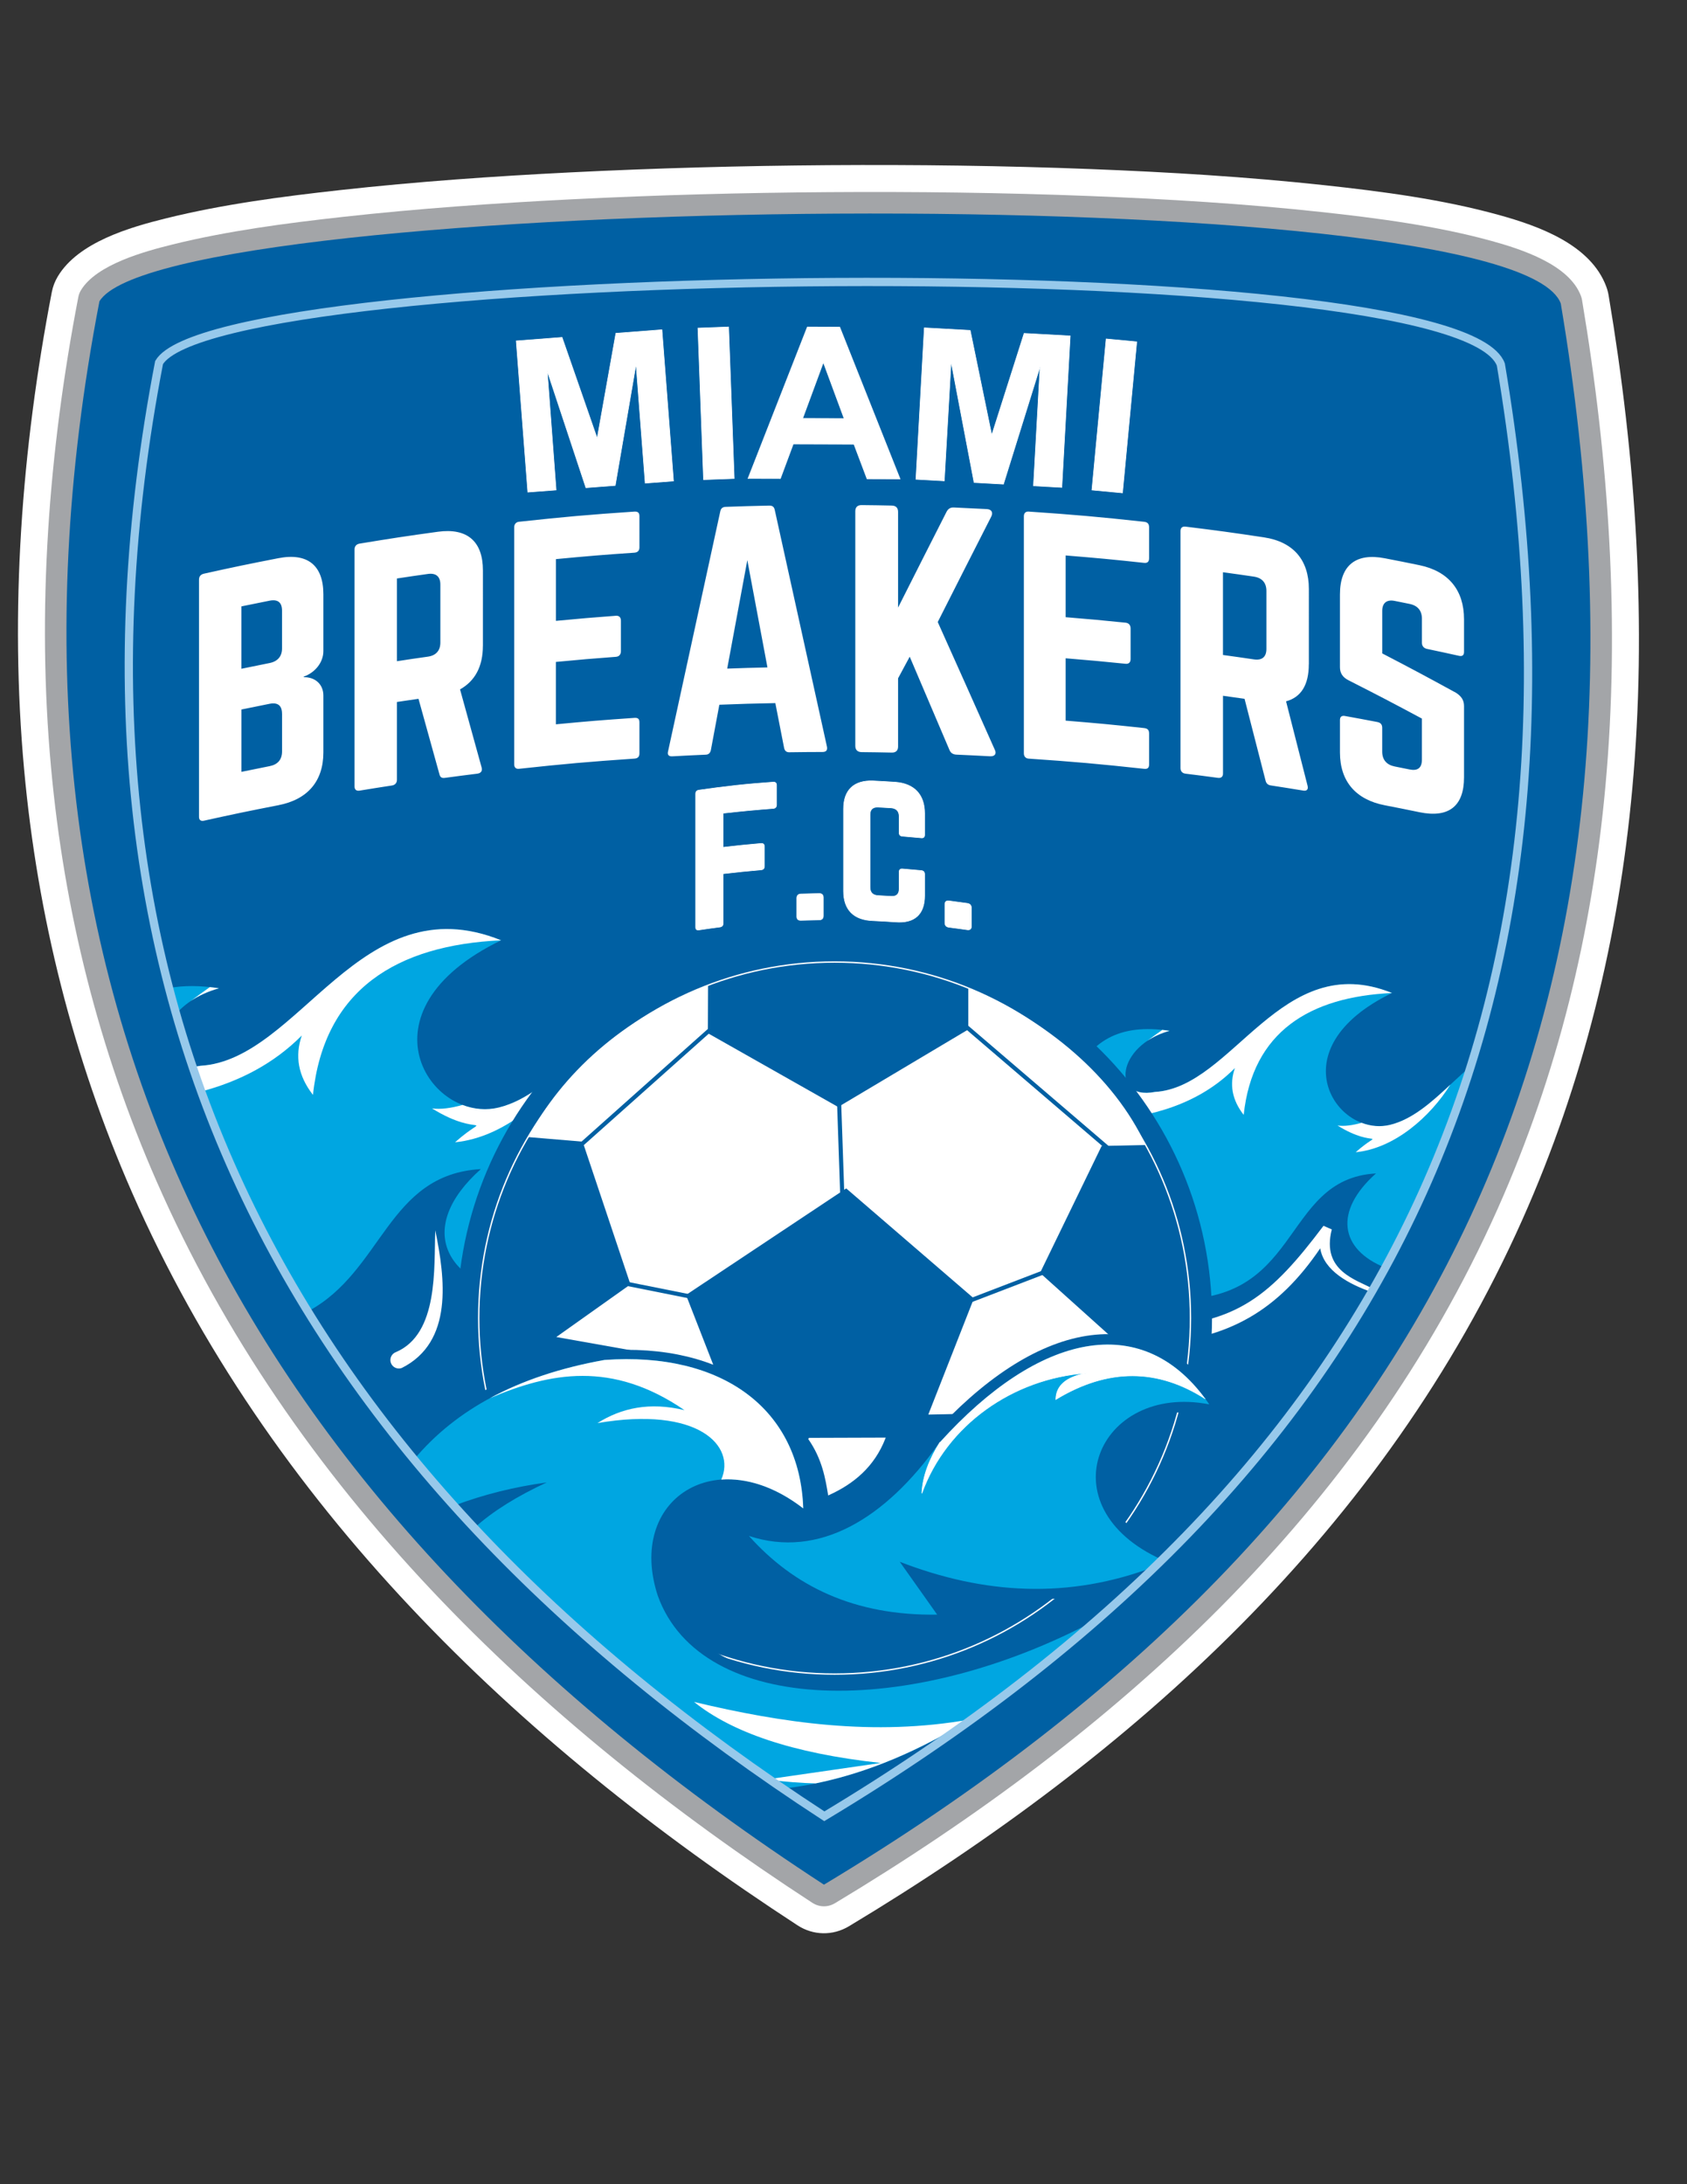 <?xml version="1.0" encoding="utf-8"?>
<!-- Generator: Adobe Illustrator 24.3.0, SVG Export Plug-In . SVG Version: 6.00 Build 0)  -->
<svg version="1.1" id="Layer_1" xmlns="http://www.w3.org/2000/svg" xmlns:xlink="http://www.w3.org/1999/xlink" x="0px" y="0px"
	 viewBox="0 0 612 792" style="enable-background:new 0 0 612 792;" xml:space="preserve">
<rect x="0" y="0" width="612" height="792" fill="#333333" stroke="none"/>
<style type="text/css">
	.st0{fill-rule:evenodd;clip-rule:evenodd;fill:#FFFFFF;}
	.st1{fill-rule:evenodd;clip-rule:evenodd;fill:#A3A5A8;}
	.st2{fill-rule:evenodd;clip-rule:evenodd;fill:#0060A3;}
	.st3{fill:#FFFFFF;}
	.st4{fill:none;stroke:#FFFFFF;stroke-width:0.216;stroke-miterlimit:2.613;}
	.st5{fill-rule:evenodd;clip-rule:evenodd;fill:#00A6E1;}
	.st6{fill:none;stroke:#FFFFFF;stroke-width:0.5;stroke-miterlimit:2.613;}
	.st7{fill:none;stroke:#0060A3;stroke-width:6.755;stroke-linecap:round;stroke-linejoin:round;stroke-miterlimit:2.613;}
	.st8{fill:none;stroke:#0060A3;stroke-width:7.567;stroke-linecap:round;stroke-linejoin:round;stroke-miterlimit:2.613;}
	.st9{fill:none;stroke:#97C9EB;stroke-width:3;stroke-miterlimit:2.613;}
	.st10{fill:none;stroke:#0060A3;stroke-width:1.5;stroke-miterlimit:2.613;}
	.st11{fill:none;stroke:#0060A3;stroke-width:1.499;stroke-miterlimit:2.613;}
</style>
<g>
	<path class="st0" d="M20.98,100.22c7.44-12.39,26.06-17.8,39.34-21.07c20.63-5.1,41.95-7.88,63.06-10.22
		c27.7-3.06,55.52-5.01,83.35-6.41c31.25-1.57,62.54-2.4,93.84-2.63c31.76-0.22,63.52,0.19,95.25,1.42
		c28.19,1.1,56.37,2.79,84.43,5.82c21.24,2.3,42.96,5.14,63.58,10.84c14.39,3.99,33.27,10.72,38.9,26.01
		c0.38,1.03,0.66,2.08,0.84,3.16c9.91,58.97,14.02,119.22,8.58,178.87c-4.93,54.03-17.76,106.66-39.89,156.27
		C502.19,554.5,411.72,636.15,307.97,698.47c-5.83,3.5-12.96,3.37-18.65-0.34C187.08,631.6,97.47,545.43,47.84,432.27
		C26.5,383.6,13.62,332.14,8.77,279.24c-5.31-57.91-0.96-116.28,10.02-173.3C19.18,103.89,19.91,102.01,20.98,100.22"/>
	<path class="st1" d="M29.36,105.25c5.64-9.4,23.37-14.16,33.31-16.62c19.96-4.93,41.36-7.73,61.78-9.99
		c27.48-3.04,55.16-4.97,82.77-6.36c31.11-1.57,62.27-2.4,93.41-2.61c31.59-0.22,63.23,0.18,94.8,1.41
		c27.92,1.09,55.98,2.77,83.76,5.78c20.37,2.2,42.25,5.07,62.02,10.54c10.6,2.94,28.11,8.51,32.33,19.97
		c0.18,0.48,0.29,0.9,0.38,1.41c9.76,58.12,13.85,117.57,8.48,176.36c-4.84,53.03-17.37,104.49-39.09,153.18
		C494.1,548.65,404.94,628.82,302.94,690.09c-2.63,1.58-5.72,1.52-8.29-0.15c-100.6-65.47-189-150.21-237.85-261.6
		c-20.95-47.76-33.53-98.08-38.28-149.99c-5.23-57.02-0.93-114.42,9.88-170.56C28.57,106.85,28.87,106.07,29.36,105.25"/>
	<path class="st2" d="M36.07,109.27c-48.33,251,51.9,436.83,262.84,574.12c225.86-135.67,310.13-318.48,267.3-573.33
		C549.03,63.41,59.6,70.06,36.07,109.27"/>
	<path class="st3" d="M102.31,258.8c0-2.91-1.47-4.2-4.51-3.6c-4.1,0.81-6.14,1.22-10.23,2.07c0,9.05,0,13.57,0,22.61
		c4.09-0.85,6.14-1.26,10.24-2.07c2.93-0.58,4.51-2.33,4.51-5.36V258.8z M514.94,204.94c10.56,2.19,16.17,9.08,16.17,19.61v11.86
		c0,1.12-0.56,1.67-1.79,1.4c-4.67-1.03-7-1.54-11.67-2.52c-1.12-0.23-1.81-1.05-1.81-2.17v-8.73c0-2.91-1.46-4.79-4.49-5.41
		c-2.16-0.44-3.24-0.66-5.4-1.09c-2.81-0.56-4.51,0.69-4.51,3.6v15.44c10.73,5.57,16.07,8.43,26.75,14.27
		c1.91,1.21,2.92,2.67,2.92,4.8v25.87c0,10.52-5.6,14.82-16.17,12.64c-5.03-1.04-7.56-1.54-12.6-2.52
		c-10.47-2.04-16.24-8.63-16.24-19.15v-11.75c0-1.23,0.68-1.68,1.81-1.47c4.69,0.85,7.03,1.28,11.72,2.18
		c1.24,0.24,1.8,0.91,1.8,2.14v8.62c0,3.03,1.7,4.8,4.51,5.36c2.16,0.43,3.24,0.65,5.4,1.09c2.92,0.6,4.49-0.52,4.49-3.55v-14.9
		c-10.65-5.71-15.99-8.49-26.68-13.92c-2.04-1.04-3.05-2.56-3.05-4.69v-26.43c0-10.52,5.76-15.12,16.24-13.09
		C507.38,203.4,509.9,203.9,514.94,204.94 M454.89,239.1c2.95,0.43,4.53-0.89,4.53-3.8v-21.05c0-2.91-1.58-4.72-4.53-5.16
		c-4.49-0.66-6.74-0.98-11.23-1.59v30C448.15,238.11,450.4,238.44,454.89,239.1 M474.8,240.89c0,7.5-2.82,11.94-8.25,13.42
		c3.12,12.23,4.68,18.35,7.8,30.61c0.34,1.4-0.34,1.96-1.58,1.75c-4.7-0.77-7.06-1.15-11.77-1.87c-1.13-0.17-1.69-0.82-1.92-1.86
		c-3.04-11.84-4.56-17.75-7.59-29.55c-3.13-0.45-4.69-0.67-7.82-1.1v28.22c0,1.12-0.68,1.7-1.81,1.55
		c-4.72-0.64-7.08-0.94-11.8-1.52c-1.14-0.14-1.81-0.89-1.81-2.01v-86c0-1.12,0.68-1.71,1.81-1.57c11.4,1.4,17.1,2.17,28.47,3.89
		c10.64,1.61,16.29,8.19,16.29,18.72V240.89z M416.86,202.4c0,1.12-0.45,1.85-1.81,1.7c-11.37-1.23-17.07-1.76-28.46-2.69v22.39
		c8.7,0.7,13.04,1.11,21.74,1.99c1.14,0.12,1.82,0.85,1.82,2.09v11.09c0,1.23-0.68,1.83-1.82,1.72c-8.69-0.88-13.04-1.28-21.74-1.99
		v22.61c11.39,0.92,17.08,1.46,28.46,2.69c1.36,0.15,1.81,0.77,1.81,2v11.2c0,1.12-0.45,1.74-1.81,1.58
		c-16.74-1.81-25.14-2.55-41.91-3.7c-1.02-0.06-1.71-0.78-1.71-1.9v-86c0-1.12,0.68-1.75,1.71-1.68c16.78,1.15,25.17,1.88,41.91,3.7
		c1.36,0.15,1.81,0.87,1.81,1.99V202.4z M347.02,273.64c-1.37-0.06-2.17-0.64-2.62-1.79c-5.75-13.54-8.63-20.28-14.38-33.73
		c-1.69,3.14-2.53,4.69-4.22,7.84c0,9.9,0,14.85,0,24.74c0,1.45-0.8,2.22-2.28,2.19c-4.38-0.09-6.57-0.13-10.96-0.17
		c-1.48-0.02-2.28-0.81-2.28-2.26v-85.09c0-1.46,0.8-2.23,2.28-2.22c4.39,0.04,6.58,0.08,10.96,0.17c1.49,0.03,2.28,0.83,2.28,2.29
		v34.7c7.03-13.95,10.55-20.89,17.58-34.72c0.57-1.1,1.37-1.62,2.63-1.57c4.79,0.21,7.19,0.32,11.98,0.57
		c1.71,0.09,2.39,1.24,1.59,2.77c-7.75,15.21-11.63,22.84-19.39,38.19c8.26,18.4,12.39,27.64,20.65,46.2c0.8,1.5,0.12,2.58-1.7,2.48
		C354.28,273.97,351.85,273.85,347.02,273.64 M271.11,203.12c-2.92,15.71-4.39,23.59-7.3,39.32c5.84-0.21,8.76-0.3,14.6-0.43
		C275.48,226.45,274.03,218.67,271.11,203.12 M286.29,272.77c-1.03,0.01-1.6-0.53-1.83-1.54c-1.28-6.52-1.92-9.77-3.19-16.28
		c-8.13,0.16-12.19,0.27-20.31,0.59c-1.23,6.58-1.85,9.88-3.08,16.48c-0.23,1.01-0.8,1.59-1.83,1.63c-4.88,0.21-7.32,0.33-12.21,0.6
		c-1.25,0.06-1.82-0.57-1.48-1.82c7.57-34.87,11.36-52.28,18.94-87.01c0.23-1.13,0.91-1.59,1.94-1.63
		c6.34-0.23,9.51-0.32,15.86-0.46c1.03-0.02,1.72,0.41,1.95,1.52c7.58,34.3,11.37,51.47,18.95,85.91c0.23,1.23-0.23,1.9-1.6,1.91
		C293.55,272.69,291.13,272.7,286.29,272.77 M231.98,198.38c0,1.12-0.46,1.93-1.83,2.03c-11.4,0.77-17.1,1.25-28.48,2.33v22.39
		c8.69-0.83,13.05-1.2,21.76-1.85c1.14-0.08,1.82,0.55,1.82,1.78c0,4.43,0,6.64,0,11.07c0,1.23-0.69,1.96-1.83,2.04
		c-8.71,0.65-13.07,1.02-21.76,1.85v22.62c11.38-1.09,17.08-1.55,28.48-2.33c1.37-0.1,1.83,0.43,1.83,1.66v11.2
		c0,1.12-0.46,1.82-1.83,1.91c-16.77,1.15-25.16,1.89-41.9,3.7c-1.02,0.11-1.7-0.48-1.7-1.6c0-34.4,0-51.6,0-85.99
		c0-1.12,0.68-1.87,1.7-1.99c16.74-1.81,25.12-2.55,41.9-3.69c1.37-0.09,1.83,0.55,1.83,1.66V198.38z M155.21,238.11
		c2.94-0.41,4.54-2.19,4.54-5.1c0-8.42,0-12.63,0-21.05c0-2.91-1.59-4.26-4.53-3.84c-4.49,0.63-6.74,0.96-11.22,1.64v30
		C148.47,239.07,150.72,238.74,155.21,238.11 M175.18,234.16c0,7.5-2.84,12.76-8.29,15.82c3.14,11.33,4.7,16.99,7.84,28.35
		c0.34,1.3-0.34,2.05-1.59,2.21c-4.73,0.58-7.08,0.89-11.8,1.53c-1.14,0.16-1.7-0.33-1.92-1.3c-3.04-10.96-4.56-16.43-7.6-27.38
		c-3.13,0.45-4.69,0.68-7.82,1.15v28.22c0,1.12-0.67,1.89-1.8,2.06c-4.71,0.72-7.07,1.1-11.77,1.87c-1.13,0.19-1.81-0.37-1.81-1.49
		v-86c0-1.11,0.68-1.89,1.81-2.08c11.35-1.87,17.03-2.74,28.42-4.3c10.66-1.46,16.34,3.49,16.34,14.01V234.16z M102.31,221.41
		c0-2.91-1.47-4.2-4.51-3.6c-4.1,0.81-6.14,1.22-10.24,2.07v22.62c4.09-0.85,6.14-1.27,10.24-2.08c2.93-0.58,4.51-2.45,4.51-5.25
		V221.41z M117.31,236.09c0,4.14-3.06,7.83-7.11,9.25v0.21c4.05-0.08,7.11,2.52,7.11,6.66c0,8.24,0,12.36,0,20.6
		c0,10.53-5.76,17.12-16.35,19.17c-10.81,2.11-16.21,3.22-26.98,5.61c-1.12,0.25-1.79-0.26-1.79-1.38v-86
		c0-1.23,0.67-1.94,1.79-2.19c10.77-2.39,16.17-3.51,26.98-5.61c10.58-2.06,16.35,2.55,16.35,13.07V236.09z"/>
	<path class="st3" d="M281.7,291.9c0,0.73-0.43,1.19-1.17,1.24c-6.07,0.46-12.13,1.03-18.19,1.72v12.38
		c4.59-0.53,9.2-1.02,13.79-1.4c0.73-0.06,1.17,0.34,1.17,1.06v7.24c0,0.8-0.44,1.19-1.17,1.26c-4.6,0.39-9.2,0.87-13.79,1.41v9.02
		v9.01c0,0.72-0.44,1.2-1.17,1.3c-2.55,0.32-5.1,0.69-7.63,1.06c-0.81,0.12-1.17-0.26-1.17-0.98v-24.18v-24.19
		c0-0.72,0.36-1.22,1.17-1.34c4.49-0.64,9-1.24,13.5-1.73c4.49-0.49,9-0.85,13.5-1.18c0.74-0.05,1.17,0.36,1.17,1.08V291.9z"/>
	<path class="st4" d="M281.7,291.9c0,0.73-0.43,1.19-1.17,1.24c-6.07,0.46-12.13,1.03-18.19,1.72v12.38
		c4.59-0.53,9.2-1.02,13.79-1.4c0.73-0.06,1.17,0.34,1.17,1.06v7.24c0,0.8-0.44,1.19-1.17,1.26c-4.6,0.39-9.2,0.87-13.79,1.41v9.02
		v9.01c0,0.72-0.44,1.2-1.17,1.3c-2.55,0.32-5.1,0.69-7.63,1.06c-0.81,0.12-1.17-0.26-1.17-0.98v-24.18v-24.19
		c0-0.72,0.36-1.22,1.17-1.34c4.49-0.64,9-1.24,13.5-1.73c4.49-0.49,9-0.85,13.5-1.18c0.74-0.05,1.17,0.36,1.17,1.08V291.9z"/>
	<path class="st3" d="M289.06,325.68c0-0.94,0.51-1.47,1.47-1.51c2.22-0.06,4.44-0.12,6.67-0.17c0.96,0,1.47,0.49,1.47,1.44v6.67
		c0,0.94-0.51,1.44-1.47,1.45c-2.23,0.04-4.45,0.1-6.67,0.16c-0.96,0.03-1.47-0.44-1.47-1.38V325.68z"/>
	<path class="st4" d="M289.06,325.68c0-0.94,0.51-1.47,1.47-1.51c2.22-0.06,4.44-0.12,6.67-0.17c0.96,0,1.47,0.49,1.47,1.44v6.67
		c0,0.94-0.51,1.44-1.47,1.45c-2.23,0.04-4.45,0.1-6.67,0.16c-0.96,0.03-1.47-0.44-1.47-1.38V325.68z"/>
	<path class="st3" d="M335.43,302.78c0,0.73-0.44,1.11-1.17,1.03c-2.3-0.21-4.6-0.41-6.9-0.61c-0.81-0.05-1.17-0.51-1.17-1.23v-5.94
		c0-1.88-1.03-2.96-2.94-3.1c-1.57-0.1-3.13-0.18-4.69-0.26c-1.98-0.09-2.94,0.87-2.94,2.75v13.15v13.14c0,1.95,1.03,2.95,2.94,3.04
		c1.56,0.08,3.12,0.17,4.69,0.27c1.91,0.13,2.94-0.75,2.94-2.7v-6.16c0-0.72,0.36-1.14,1.17-1.09c2.3,0.2,4.6,0.4,6.9,0.61
		c0.73,0.08,1.17,0.55,1.17,1.28v7.82c0,6.81-3.74,10.08-10.56,9.53c-2.74-0.19-5.48-0.34-8.22-0.47
		c-6.89-0.23-10.63-3.92-10.63-10.73v-14.91V293.3c0-6.81,3.74-10.38,10.63-10.14c2.74,0.14,5.48,0.28,8.22,0.47
		c6.82,0.54,10.56,4.52,10.56,11.33V302.78z"/>
	<path class="st4" d="M335.43,302.78c0,0.73-0.44,1.11-1.17,1.03c-2.3-0.21-4.6-0.41-6.9-0.61c-0.81-0.05-1.17-0.51-1.17-1.23v-5.94
		c0-1.88-1.03-2.96-2.94-3.1c-1.57-0.1-3.13-0.18-4.69-0.26c-1.98-0.09-2.94,0.87-2.94,2.75v13.15v13.14c0,1.95,1.03,2.95,2.94,3.04
		c1.56,0.08,3.12,0.17,4.69,0.27c1.91,0.13,2.94-0.75,2.94-2.7v-6.16c0-0.72,0.36-1.14,1.17-1.09c2.3,0.2,4.6,0.4,6.9,0.61
		c0.73,0.08,1.17,0.55,1.17,1.28v7.82c0,6.81-3.74,10.08-10.56,9.53c-2.74-0.19-5.48-0.34-8.22-0.47
		c-6.89-0.23-10.63-3.92-10.63-10.73v-14.91V293.3c0-6.81,3.74-10.38,10.63-10.14c2.74,0.14,5.48,0.28,8.22,0.47
		c6.82,0.54,10.56,4.52,10.56,11.33V302.78z"/>
	<path class="st3" d="M342.78,327.94c0-0.95,0.51-1.38,1.47-1.27c2.22,0.28,4.44,0.6,6.67,0.9c0.95,0.14,1.47,0.72,1.47,1.67v6.66
		c0,0.94-0.52,1.36-1.47,1.23c-2.23-0.31-4.45-0.63-6.67-0.9c-0.96-0.12-1.47-0.69-1.47-1.63V327.94z"/>
	<path class="st4" d="M342.78,327.94c0-0.95,0.51-1.38,1.47-1.27c2.22,0.28,4.44,0.6,6.67,0.9c0.95,0.14,1.47,0.72,1.47,1.67v6.66
		c0,0.94-0.52,1.36-1.47,1.23c-2.23-0.31-4.45-0.63-6.67-0.9c-0.96-0.12-1.47-0.69-1.47-1.63V327.94z"/>
	
		<rect x="254.23" y="118.89" transform="matrix(0.999 -0.037 0.037 0.999 -5.186 9.611)" class="st3" width="11.14" height="55"/>
	
		<rect x="254.23" y="118.89" transform="matrix(0.999 -0.037 0.037 0.999 -5.186 9.611)" class="st4" width="11.14" height="55"/>
	<path class="st3" d="M326.52,173.66l-11.99-0.04l-4.73-12.53l-22.04-0.07l-4.65,12.51l-11.75-0.03l21.52-54.93l11.75,0.04
		L326.52,173.66z M306.23,151.78l-7.54-20.38l-7.51,20.33L306.23,151.78z"/>
	<path class="st4" d="M326.52,173.66l-11.99-0.04l-4.73-12.53l-22.04-0.07l-4.65,12.51l-11.75-0.03l21.52-54.93l11.75,0.04
		L326.52,173.66z M306.23,151.78l-7.54-20.38l-7.51,20.33L306.23,151.78z"/>
	<polygon class="st3" points="332.28,173.79 335.32,118.88 351.96,119.8 359.78,157.78 371.52,120.89 388.24,121.81 385.2,176.73 
		374.92,176.16 377.32,132.9 364.03,175.55 353.37,174.96 345.03,131.11 342.56,174.36 	"/>
	<polygon class="st4" points="332.28,173.79 335.32,118.88 351.96,119.8 359.78,157.78 371.52,120.89 388.24,121.81 385.2,176.73 
		374.92,176.16 377.32,132.9 364.03,175.55 353.37,174.96 345.03,131.11 342.56,174.36 	"/>
	
		<rect x="376.65" y="145.4" transform="matrix(0.094 -0.996 0.996 0.094 215.893 539.154)" class="st3" width="55" height="11.14"/>
	
		<rect x="376.65" y="145.4" transform="matrix(0.094 -0.996 0.996 0.094 215.893 539.154)" class="st4" width="55" height="11.14"/>
	<polygon class="st3" points="191.48,178.45 187.28,123.62 203.9,122.34 216.64,158.96 223.43,120.85 240.13,119.57 244.33,174.41 
		234.06,175.19 230.75,132 223.19,176.03 212.55,176.84 198.51,134.47 201.74,177.67 	"/>
	<polygon class="st4" points="191.48,178.45 187.28,123.62 203.9,122.34 216.64,158.96 223.43,120.85 240.13,119.57 244.33,174.41 
		234.06,175.19 230.75,132 223.19,176.03 212.55,176.84 198.51,134.47 201.74,177.67 	"/>
	<path class="st5" d="M421.64,470.85l-32.18-79.13c5.54-14.06,16.6-20.76,34.81-17.94c-19.15,5.3-21.29,25.3-5.28,22.16
		c28.4-1.67,45.72-52.14,85.99-35.87c-41.83,20.24-20.22,52.6-0.68,47.8c11.28-2.77,20.22-13.71,29.25-21.22
		c-8,25.4-18.33,49.72-31.03,73.02c-16.47-6.63-18.75-20.46-3.35-34.18C463.92,427.49,473.04,474.89,421.64,470.85"/>
	<path class="st0" d="M416.19,377.43c1.83-1.38,3.66-2.71,5.47-3.99c0.85,0.09,1.72,0.21,2.61,0.34
		C421.11,374.66,418.42,375.93,416.19,377.43L416.19,377.43z M504.99,360.07L504.99,360.07c-29.8,1.38-50.61,13.99-53.81,44.19
		c-4.25-5.43-5.23-11.1-3.19-16.98c-12.76,12.83-29.94,17.99-49.43,19.16c6.47-3.69,9.52-7.9,11.41-12.29
		c1.7,1.79,4.69,2.63,9.03,1.79C447.39,394.27,464.72,343.81,504.99,360.07"/>
	<path class="st0" d="M526.15,393.31c-7.25,11.58-20.22,23.13-34.34,24.49c10.09-8.92,7.51-0.9-6.59-9.68
		c2.49,0.34,5.42-0.06,8.73-0.99c3.27,1.26,6.85,1.6,10.37,0.74C512.51,405.86,519.49,399.51,526.15,393.31"/>
	<path class="st5" d="M61.33,358.27c5.28-0.97,11.3-0.97,18.1,0.09c-6.97,1.92-12.15,5.39-15.54,9.25
		C63,364.51,62.15,361.4,61.33,358.27 M69.9,386.84c0.89-0.06,1.83-0.18,2.84-0.38c36.02-2.12,57.99-66.12,109.06-45.5
		c-53.05,25.67-25.65,66.7-0.86,60.62c27.48-6.73,44.04-51.85,71.44-30.52c-28.29,11.22-44.11,52.49-57.2,100.36
		c-35-4.77-44.62-26.23-20.74-47.5c-33.95,1.94-35.47,37.04-62.75,51.6C94.38,447.44,80.39,417.91,69.9,386.84"/>
	<path class="st0" d="M69.18,362.99c2.32-1.75,4.64-3.44,6.94-5.06c1.08,0.11,2.18,0.26,3.31,0.43
		C75.42,359.47,72,361.08,69.18,362.99L69.18,362.99z M181.79,340.96L181.79,340.96c-37.79,1.75-64.19,17.75-68.25,56.05
		c-5.39-6.89-6.63-14.08-4.05-21.54c-10.16,10.22-22.54,16.6-36.46,20.31c-1.07-2.97-2.12-5.95-3.13-8.94
		c0.89-0.06,1.83-0.18,2.84-0.38C108.75,384.34,130.72,320.34,181.79,340.96"/>
	<path class="st0" d="M208.64,383.12c-9.2,14.69-25.64,29.34-43.56,31.07c12.8-11.31,9.52-1.14-8.36-12.28
		c3.16,0.43,6.87-0.08,11.07-1.25c4.15,1.59,8.69,2.03,13.15,0.94C191.34,399.04,200.18,390.98,208.64,383.12z"/>
	<path class="st0" d="M418.21,481.16c30.61-1.02,43.04-11.61,61.92-36.68l3.01,1.32c-3.87,15.13,8.99,18.21,15.07,21.6
		c-0.21,0.37-0.42,0.74-0.63,1.11c-8.1-2.84-17.29-7.68-18.64-15.86c-15.24,22.47-33.16,32.95-60.74,34.65
		c-1.7,0-3.07-1.37-3.07-3.07C415.14,482.54,416.51,481.16,418.21,481.16"/>
	<path class="st2" d="M302.77,341.02c75.61,0,136.92,61.3,136.92,136.92c0,75.61-61.3,136.92-136.92,136.92
		s-136.92-61.3-136.92-136.92C165.85,402.32,227.15,341.02,302.77,341.02"/>
	<path class="st0" d="M211.36,413.97l-19.73-1.66c12.18-22.62,33.84-43.17,65.24-54.96l-0.07,17.3l47.26,26.75l47.21-28.11v-15.03
		c28.35,11.47,52.96,32.35,64.34,56.92l-15.96,0.35l-22.35,46.04l37.53,33.72l4.34,1.58l-25.29,14.85l-57.12,1.21l16.54-42.11
		l-46.32-39.9l-58.11,38.64l9.9,25.37l-56.96-10.12l26.89-19.08L211.36,413.97z"/>
	<path class="st6" d="M302.77,348.84c71.3,0,129.1,57.8,129.1,129.1c0,71.3-57.8,129.09-129.1,129.09
		c-71.3,0-129.1-57.8-129.1-129.09C173.67,406.64,231.47,348.84,302.77,348.84"/>
	<path class="st7" d="M172.07,554.04c6.73-6.09,15.6-11.56,26.27-16.5c-11.58,1.58-22.82,4.33-33.65,8.43 M150.22,529.19
		c15.18-18.15,37.82-30.47,69.08-36.06c42.83-3.08,70.93,17.88,72.1,53.82c-31.58-24.45-64.17-3.21-52.78,31.66
		c15.62,43.45,90.99,45.36,159.87,8.34 M356.07,620.83c-23.12,14.95-47.34,24.96-72.07,27.72"/>
	<path class="st5" d="M172.07,554.04c6.72-6.09,15.59-11.56,26.27-16.5c-11.58,1.58-22.82,4.33-33.65,8.43
		c-4.97-5.53-9.79-11.12-14.47-16.79c15.18-18.14,37.82-30.47,69.08-36.06c42.83-3.08,70.93,17.88,72.1,53.82
		c-31.58-24.45-64.17-3.21-52.78,31.66c15.62,43.45,90.99,45.36,159.87,8.34c-13.27,11.61-27.4,22.91-42.41,33.89
		c-23.11,14.96-47.34,24.97-72.07,27.73C241.28,619.42,203.83,587.98,172.07,554.04"/>
	<path class="st0" d="M261.66,536.5c5.37-12.16-8.25-26.74-44.91-20.48c8.69-5.48,18.89-7.74,31.56-4.69
		c-26.29-18.04-48.84-13.64-70.58-4.35c11.68-6.32,25.48-10.98,41.56-13.85c42.83-3.08,70.93,17.88,72.1,53.82
		C281.06,538.95,270.63,535.85,261.66,536.5"/>
	<path class="st0" d="M351.85,623.49c-34.84,6.19-68.12,1.26-100.07-6.36c13.62,10.9,35.36,18.61,67.74,22.13l-40.53,5.85l0.4,0.28
		c5.58,0.71,11.07,1.14,16.48,1.28C315,642.76,333.75,634.67,351.85,623.49"/>
	<path class="st8" d="M339.97,585.47c-30.06,0.44-51.95-10.26-68.29-28.53c25.25,8.33,49.43-6.13,68.87-33.49
		c36.72-40.87,74.74-48.54,98.14-14.22c-40.4-7.86-59.78,37.18-17.12,56.33 M419.1,567.96c-31.5,12.09-62.33,10.09-92.69-1.67
		l13.56,19.18"/>
	<path class="st5" d="M339.98,585.47c-30.06,0.44-51.95-10.26-68.29-28.53c25.25,8.33,49.43-6.13,68.86-33.49
		c36.72-40.87,74.74-48.55,98.14-14.22c-40.4-7.85-59.78,37.19-17.12,56.34c-0.82,0.8-1.64,1.6-2.47,2.4
		c-31.5,12.1-62.33,10.09-92.69-1.66L339.98,585.47z"/>
	<path class="st0" d="M437.28,507.25c-17.15-11.02-35.19-11.37-54.25,0.21c0.05-4.91,3.62-8.14,10.99-9.55
		c-26.48,1.91-50.63,18.74-59.6,43.59c0.28-6.37,2.81-12.6,6.59-18.58C376.88,483.31,413.89,475.36,437.28,507.25"/>
	<path class="st4" d="M437.28,507.25c-17.15-11.02-35.19-11.37-54.25,0.21c0.05-4.91,3.62-8.14,10.99-9.55
		c-26.48,1.91-50.63,18.74-59.6,43.59c0.28-6.37,2.81-12.6,6.59-18.58"/>
	<path class="st0" d="M293.39,521.63l27.57-0.09c-3.95,10.09-11.26,16.24-20.32,20.36C299.72,536.41,298.56,528.97,293.39,521.63"/>
	<path class="st6" d="M293.39,521.63l27.57-0.09c-3.95,10.09-11.26,16.24-20.32,20.36C299.72,536.41,298.56,528.97,293.39,521.63"/>
	<path class="st9" d="M57.71,131.46c-44.38,230.46,47.65,401.08,241.33,527.13c207.37-124.57,284.75-292.41,245.43-526.4
		C528.69,89.36,79.32,95.47,57.71,131.46z"/>
	<path class="st0" d="M143.65,490.27c15.5-6.62,13.74-30.58,14.26-44.15c3.55,17.38,6.66,40.47-12.18,49.93
		c-1.6,0.57-3.36-0.26-3.93-1.86C141.23,492.6,142.06,490.84,143.65,490.27"/>
	<path class="st10" d="M209.42,416.33l49.68-44.28 M349.51,371.43l53.75,46.02 M225.31,465.1l30.54,6.11"/>
	<path class="st11" d="M348.7,472.83l35.02-13.44 M305.56,433.48l-1.28-37.49"/>
</g>
</svg>
